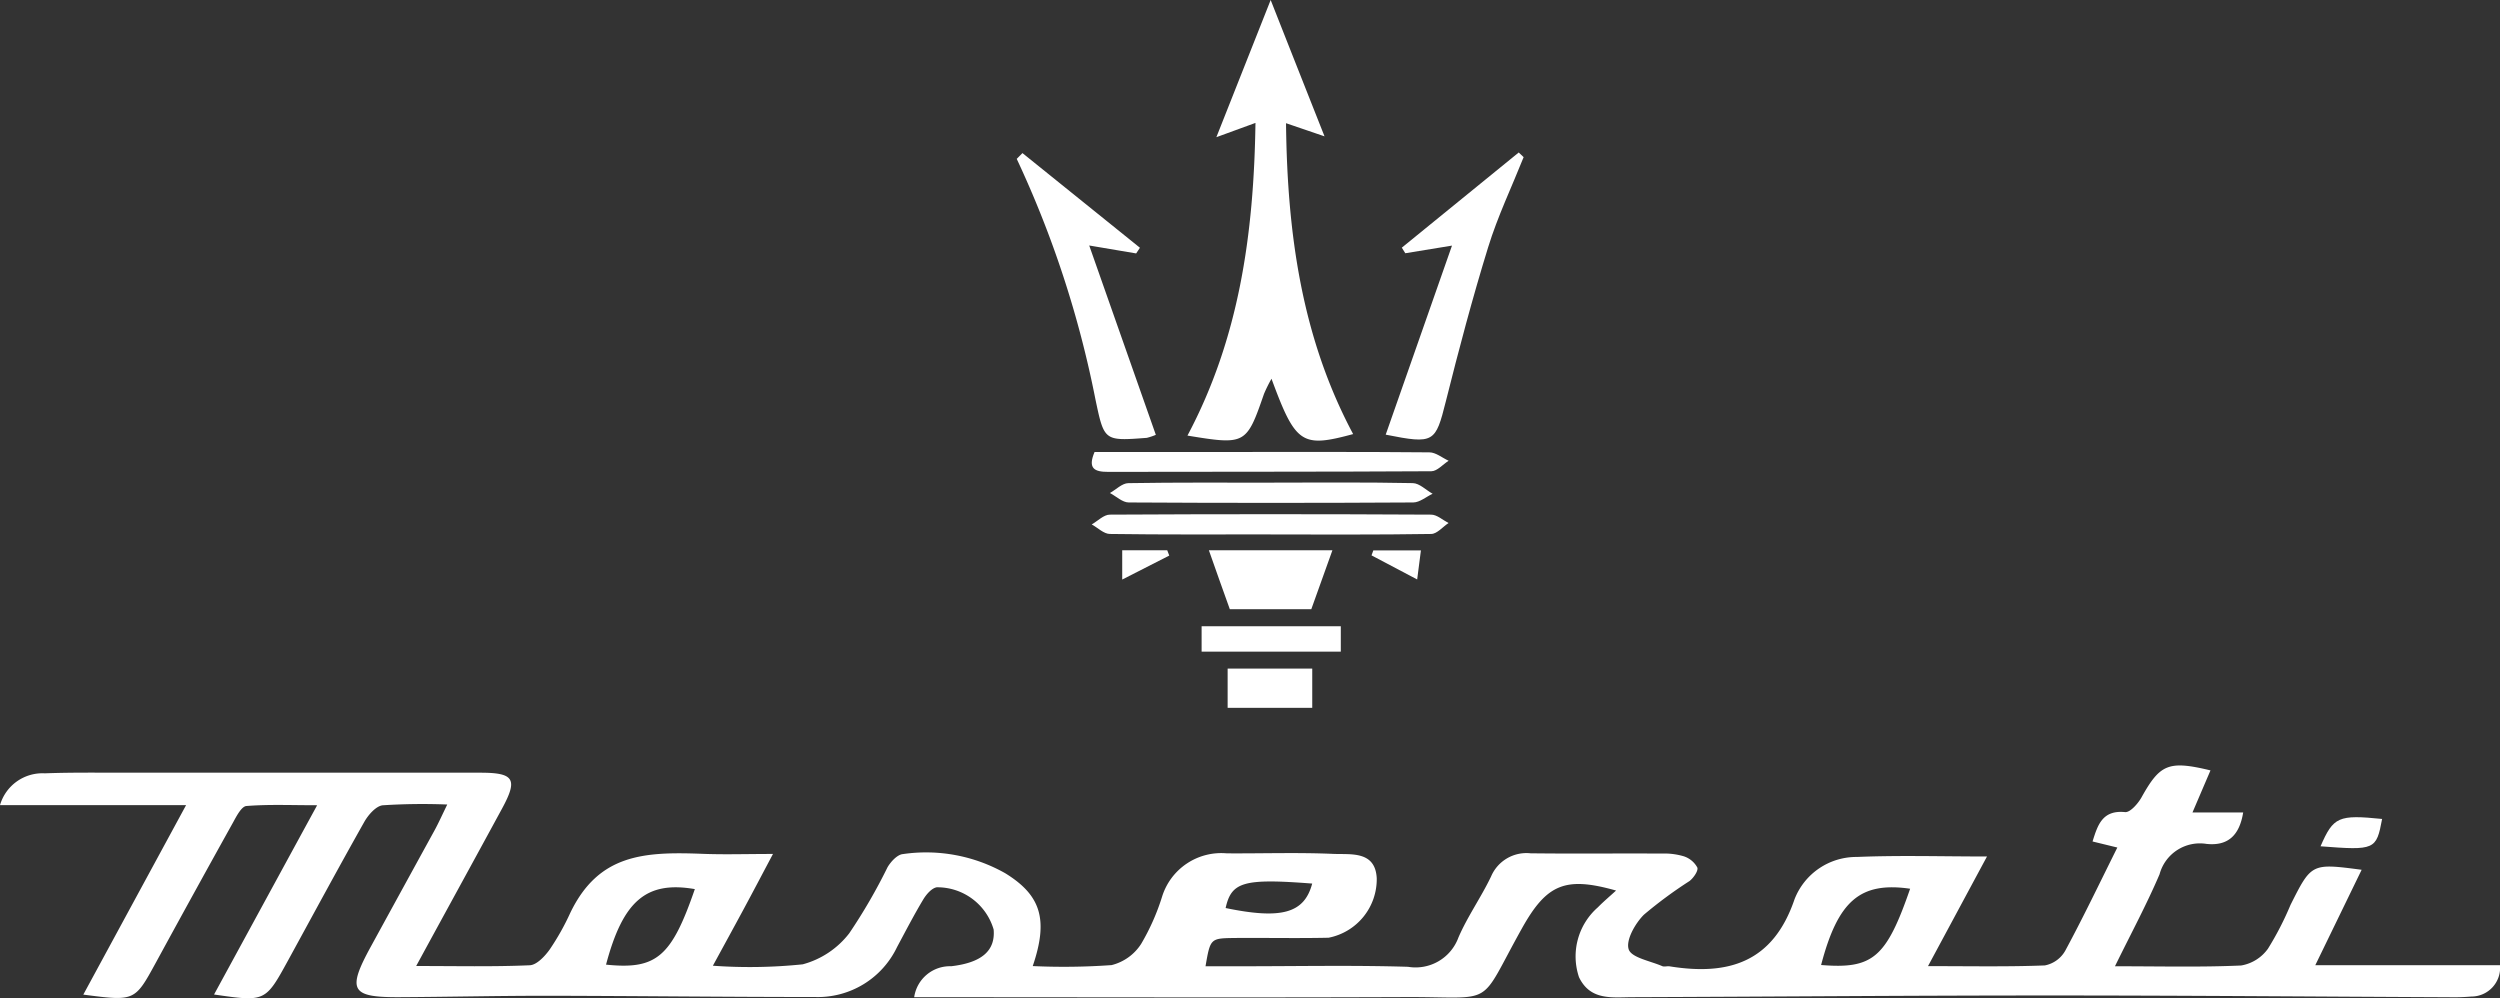 <svg id="Group_8425" data-name="Group 8425" xmlns="http://www.w3.org/2000/svg" xmlns:xlink="http://www.w3.org/1999/xlink" width="107.406" height="42.896" viewBox="0 0 107.406 42.896">
  <rect x="0" y="0" width="107.406" height="42.896" fill="#333333" stroke="none"/>
  <defs>
    <clipPath id="clip-path">
      <rect id="Rectangle_5751" data-name="Rectangle 5751" width="107.406" height="42.896" fill="none"/>
    </clipPath>
  </defs>
  <g id="Group_8424" data-name="Group 8424" transform="translate(0 0)" clip-path="url(#clip-path)">
    <path id="Path_8517" data-name="Path 8517" d="M90.867,34.6c1.949,0,3.686.046,5.418-.033a1.785,1.785,0,0,0,1.151-.72,13.133,13.133,0,0,0,.97-1.883c.9-1.792.9-1.792,3.056-1.509l-1.992,4.1h7.936a1.236,1.236,0,0,1-1.231,1.346,8.908,8.908,0,0,1-.956.029c-5.705-.025-11.41-.075-17.115-.075-5.982,0-11.965.052-17.946.073-.872,0-1.828.167-2.32-.858a2.8,2.8,0,0,1,.808-3c.246-.251.515-.476.784-.723-2.178-.615-2.978-.284-4.043,1.623-1.937,3.469-1.055,2.937-5.009,2.954-6.588.027-13.174.006-19.762.006H39.275a1.553,1.553,0,0,1,1.588-1.331c1.31-.151,1.906-.665,1.826-1.578a2.52,2.52,0,0,0-2.444-1.814c-.219.037-.448.305-.579.522-.4.667-.758,1.359-1.126,2.045a3.77,3.77,0,0,1-3.525,2.147c-3.862,0-7.723-.047-11.586-.053-2.088,0-4.176.049-6.263.06s-2.266-.287-1.234-2.173q1.375-2.513,2.754-5.025c.162-.3.3-.609.529-1.079a26.735,26.735,0,0,0-2.772.033c-.29.032-.62.41-.79.709-1.112,1.971-2.187,3.964-3.273,5.949-.981,1.79-.981,1.79-3.184,1.471,1.452-2.665,2.88-5.291,4.429-8.131-1.119,0-2.082-.043-3.037.033-.21.016-.424.429-.572.7q-1.677,3.014-3.327,6.042c-.9,1.647-.9,1.648-3.11,1.361,1.464-2.7,2.893-5.334,4.416-8.141H0a1.9,1.9,0,0,1,1.926-1.366c1.133-.042,2.269-.027,3.4-.027q7.656,0,15.314,0c1.448,0,1.616.277.932,1.536-1.194,2.2-2.4,4.395-3.692,6.769,1.738,0,3.312.037,4.881-.032.3-.014.651-.39.86-.684a10.64,10.64,0,0,0,.881-1.57c1.209-2.509,3.14-2.632,5.662-2.534.948.038,1.9.006,3.045.006-.457.862-.858,1.626-1.267,2.385s-.832,1.531-1.315,2.417a22.207,22.207,0,0,0,3.859-.06,3.752,3.752,0,0,0,2-1.334,23.821,23.821,0,0,0,1.646-2.84c.143-.241.419-.541.658-.562a6.9,6.9,0,0,1,4.4.824c1.531.945,1.86,1.985,1.179,3.987a28.954,28.954,0,0,0,3.388-.042,2.115,2.115,0,0,0,1.27-.912,9.627,9.627,0,0,0,.9-2.032,2.662,2.662,0,0,1,2.78-1.857c1.524.01,3.051-.044,4.572.023.752.033,1.808-.142,1.869,1.047a2.561,2.561,0,0,1-2.069,2.555c-1.347.03-2.694,0-4.041.011C52,33.4,52,33.4,51.792,34.6h1.574c2.375,0,4.752-.049,7.126.023a1.96,1.96,0,0,0,2.166-1.26c.391-.905.974-1.726,1.4-2.616a1.652,1.652,0,0,1,1.7-1c1.878.023,3.757,0,5.635.011a2.952,2.952,0,0,1,.942.116,1.021,1.021,0,0,1,.586.484c.052.135-.163.449-.337.582a18.605,18.605,0,0,0-1.96,1.447c-.374.376-.78,1.09-.652,1.484.116.361.931.5,1.443.724.089.038.213-.009.315.008,2.525.408,4.444-.165,5.367-2.88a2.848,2.848,0,0,1,2.679-1.819c1.826-.076,3.657-.02,5.59-.02-.828,1.538-1.637,3.045-2.534,4.71,1.79,0,3.407.033,5.019-.03a1.291,1.291,0,0,0,.877-.632c.77-1.427,1.47-2.892,2.238-4.433l-1.065-.26c.225-.725.43-1.357,1.4-1.262.214.02.548-.36.7-.627.8-1.436,1.162-1.6,2.967-1.165-.248.579-.491,1.146-.774,1.808h2.178c-.158.977-.647,1.448-1.576,1.35a1.794,1.794,0,0,0-2.016,1.305c-.551,1.29-1.219,2.53-1.916,3.952m-8.8-3.331c-2.145-.309-3.1.514-3.825,3.277,2.225.181,2.8-.314,3.825-3.277m-52.212.016c-2.083-.36-3.087.5-3.815,3.245,2.163.223,2.81-.328,3.815-3.245m26.523-.238c-2.944-.227-3.47-.075-3.719,1.051,2.389.494,3.381.233,3.719-1.051" transform="translate(0 6.913)" fill="#fff"/>
    <path id="Path_8518" data-name="Path 8518" d="M43.216,5.28l-1.681.614C42.346,3.845,43.149,1.817,43.868,0c.714,1.812,1.509,3.824,2.314,5.858l-1.654-.565c.052,4.74.671,9.207,2.883,13.356-2.211.6-2.474.424-3.507-2.377a6.13,6.13,0,0,0-.323.652c-.752,2.175-.794,2.2-3.288,1.79,2.216-4.167,2.853-8.645,2.922-13.436" transform="translate(10.723 0)" fill="#fff"/>
    <path id="Path_8519" data-name="Path 8519" d="M40.476,17.3a2.555,2.555,0,0,1-.386.129c-1.847.141-1.831.137-2.213-1.676A44.632,44.632,0,0,0,34.5,5.444l.246-.249q2.524,2.034,5.047,4.067l-.162.244-2.017-.341c.972,2.763,1.909,5.425,2.863,8.137" transform="translate(9.181 1.382)" fill="#fff"/>
    <path id="Path_8520" data-name="Path 8520" d="M47.711,9.264l5.024-4.09.211.2c-.514,1.288-1.117,2.547-1.524,3.868-.675,2.187-1.261,4.4-1.818,6.623-.446,1.775-.5,1.846-2.584,1.432.942-2.688,1.878-5.354,2.848-8.122l-2.006.328-.151-.242" transform="translate(12.513 1.377)" fill="#fff"/>
    <path id="Path_8521" data-name="Path 8521" d="M37.164,15.337h5.8c2.863,0,5.725-.01,8.587.016.277,0,.552.235.828.361-.247.157-.494.449-.741.451-4.63.028-9.259.016-13.889.027-.582,0-.886-.138-.582-.855" transform="translate(9.858 4.081)" fill="#fff"/>
    <path id="Path_8522" data-name="Path 8522" d="M44.727,18.316c-2.3,0-4.6.014-6.9-.019-.262,0-.522-.267-.782-.41.258-.146.517-.419.776-.42q6.9-.038,13.806,0c.251,0,.5.234.748.36-.247.163-.493.466-.742.47-2.3.037-4.6.022-6.9.022" transform="translate(9.858 4.643)" fill="#fff"/>
    <path id="Path_8523" data-name="Path 8523" d="M44.723,16.377c1.984,0,3.969-.019,5.952.022.287.005.568.3.851.457-.277.129-.553.372-.832.374q-6.112.036-12.224,0c-.27,0-.538-.265-.808-.406.263-.148.524-.42.79-.424,2.089-.035,4.181-.02,6.271-.02" transform="translate(10.023 4.357)" fill="#fff"/>
    <path id="Path_8524" data-name="Path 8524" d="M46.328,18.671c-.308.858-.6,1.673-.908,2.534h-3.5c-.308-.862-.6-1.673-.9-2.534Z" transform="translate(10.916 4.969)" fill="#fff"/>
    <rect id="Rectangle_5749" data-name="Rectangle 5749" width="5.98" height="1.091" transform="translate(51.624 26.905)" fill="#fff"/>
    <rect id="Rectangle_5750" data-name="Rectangle 5750" width="3.635" height="1.686" transform="translate(52.742 28.724)" fill="#fff"/>
    <path id="Path_8525" data-name="Path 8525" d="M78.741,28.98c.553-1.272.767-1.364,2.645-1.175-.248,1.328-.306,1.355-2.645,1.175" transform="translate(20.955 7.379)" fill="#fff"/>
    <path id="Path_8526" data-name="Path 8526" d="M38.079,19.93V18.673h1.935c.028.076.057.152.086.227L38.079,19.93" transform="translate(10.134 4.969)" fill="#fff"/>
    <path id="Path_8527" data-name="Path 8527" d="M48.5,19.925,46.539,18.89l.078-.215h2.044c-.047.366-.089.685-.161,1.25" transform="translate(12.385 4.97)" fill="#fff"/>
  </g>
</svg>
